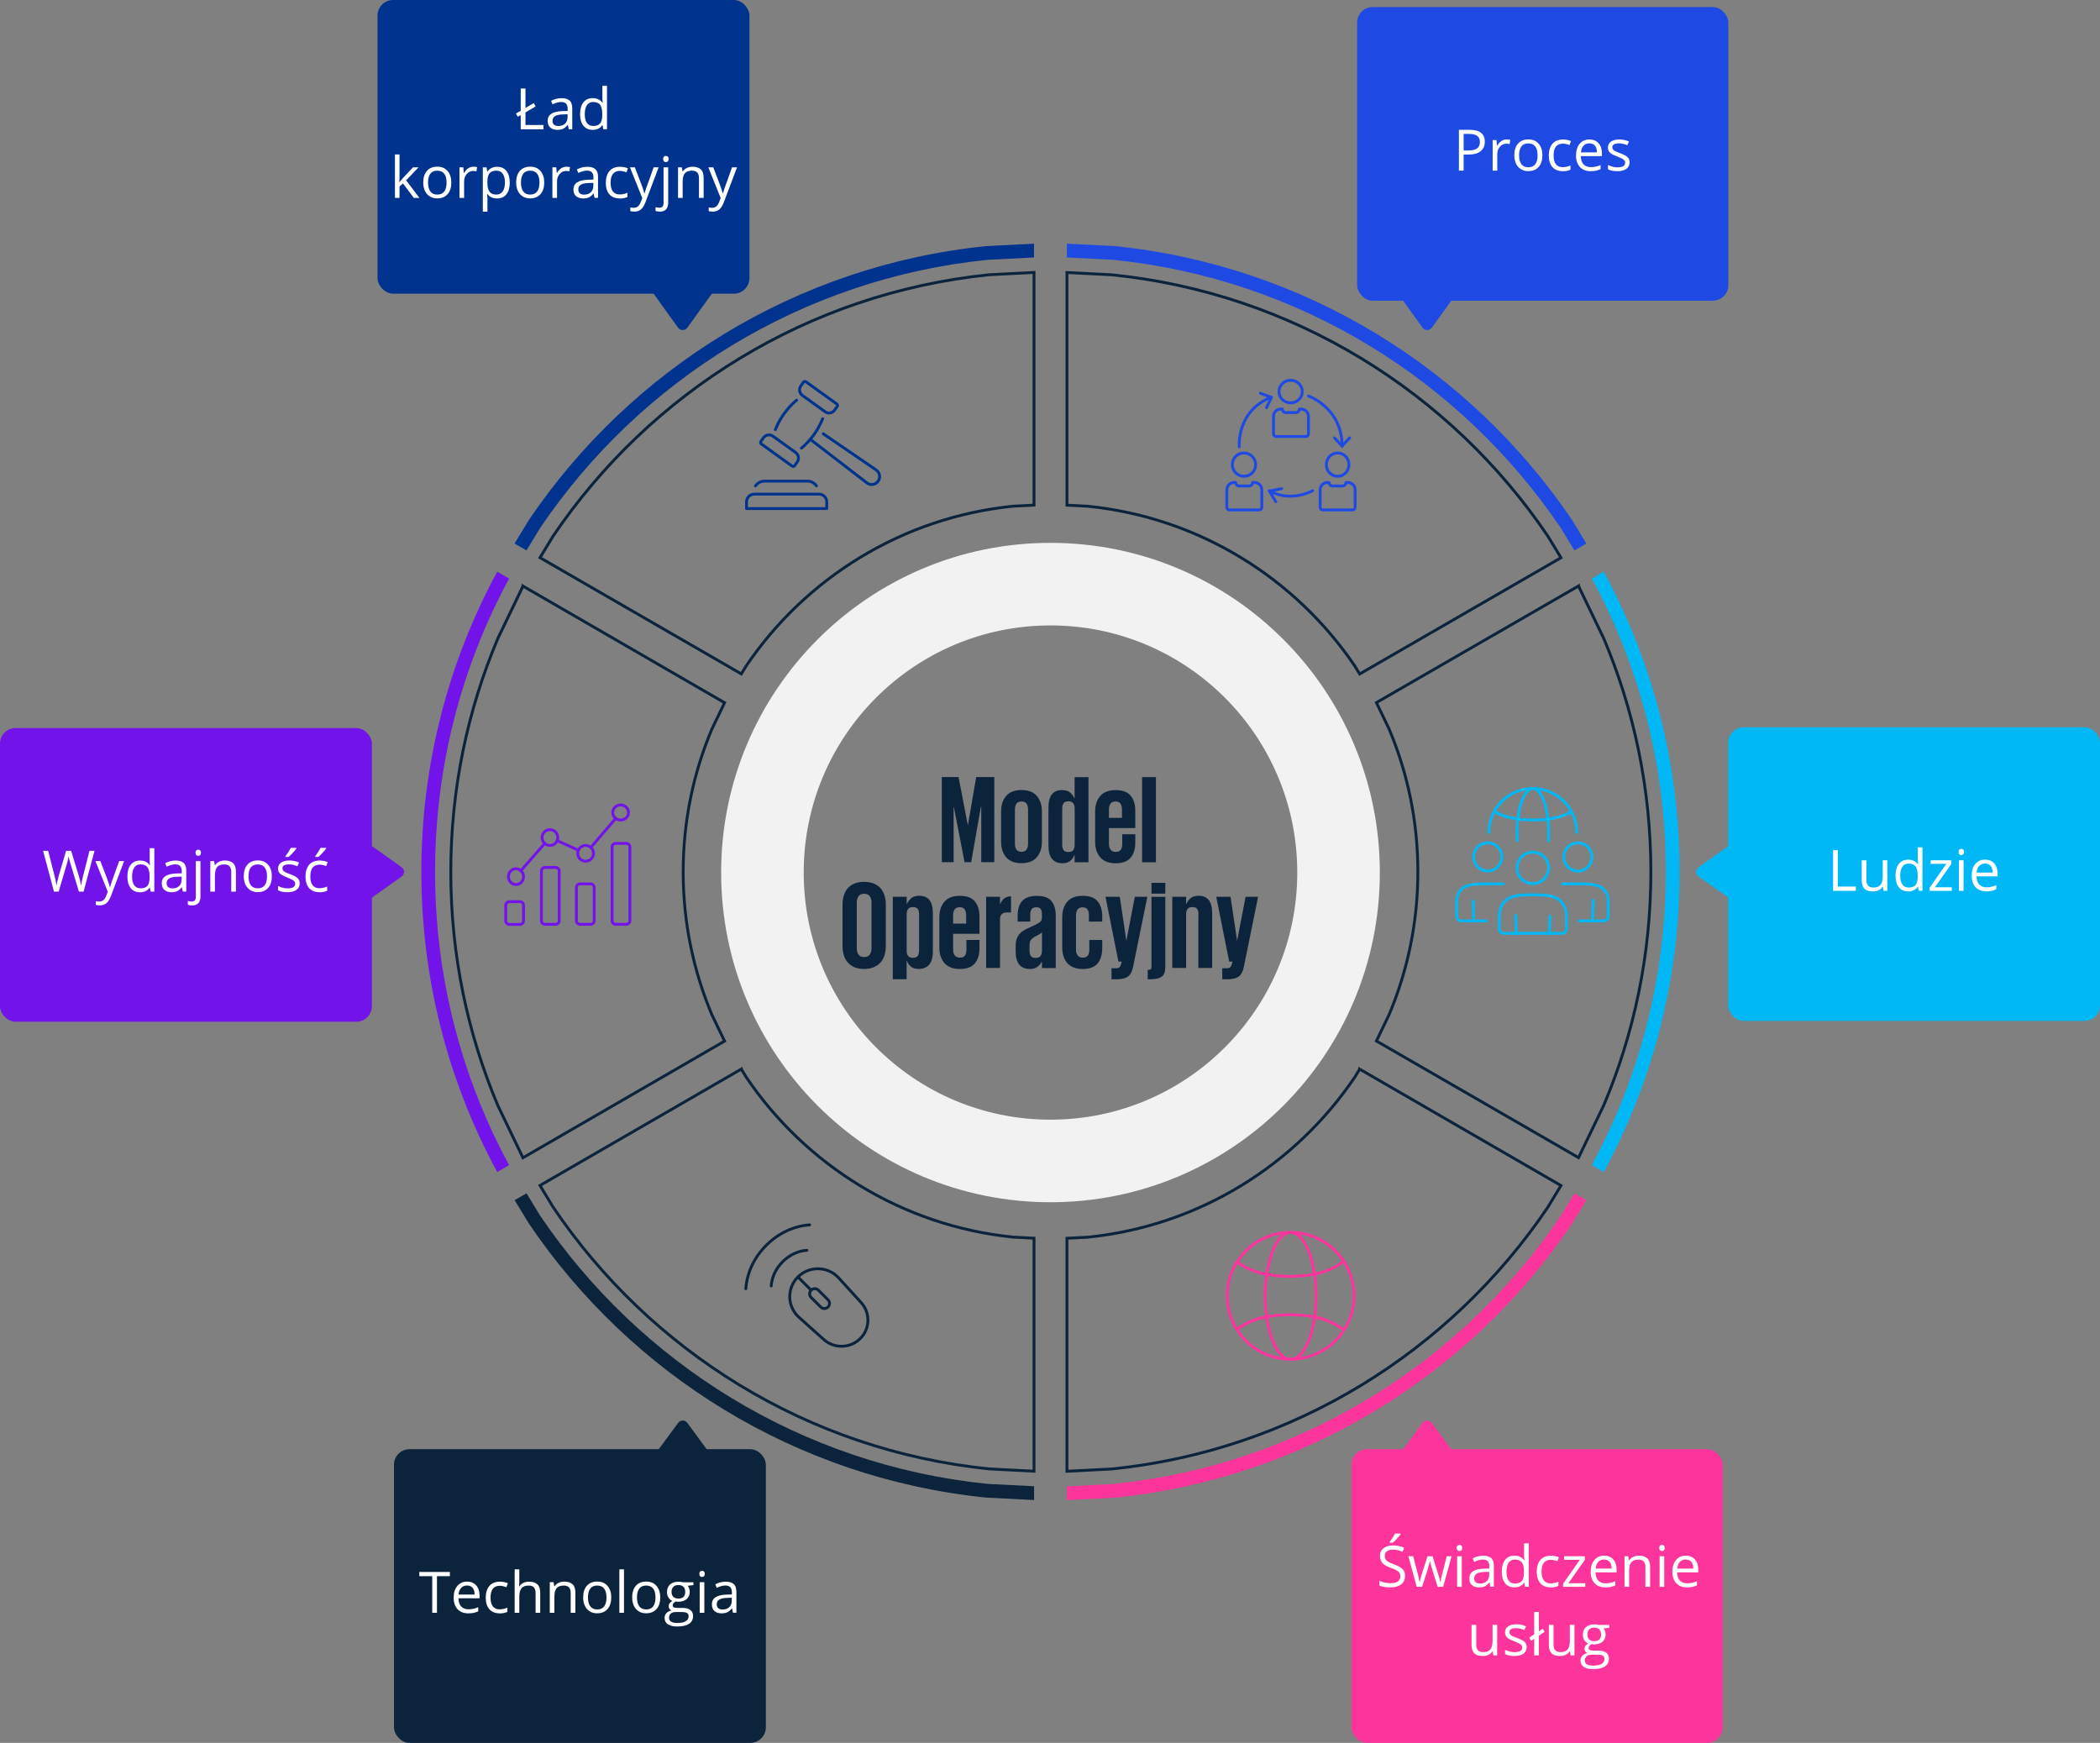 <?xml version="1.0" encoding="UTF-8"?>
<svg id="Layer_1" data-name="Layer 1" xmlns="http://www.w3.org/2000/svg" viewBox="0 0 367.27 304.81">
  <rect x="0" y="0" width="367.27" height="304.81" fill="#808080" stroke="none"/>
  <defs>
    <style>
      .cls-1, .cls-2, .cls-3, .cls-4, .cls-5, .cls-6, .cls-7, .cls-8, .cls-9, .cls-10, .cls-11, .cls-12, .cls-13 {
        fill: none;
      }

      .cls-1, .cls-2, .cls-3, .cls-5, .cls-9, .cls-11, .cls-13 {
        stroke-width: .5px;
      }

      .cls-1, .cls-3, .cls-4, .cls-5, .cls-6, .cls-7, .cls-8, .cls-9, .cls-10, .cls-11, .cls-12, .cls-13 {
        stroke-linecap: round;
        stroke-linejoin: round;
      }

      .cls-1, .cls-7 {
        stroke: #1e49e2;
      }

      .cls-14, .cls-15, .cls-16, .cls-17, .cls-18, .cls-19, .cls-20, .cls-21, .cls-22, .cls-23, .cls-24, .cls-25, .cls-26, .cls-27 {
        stroke-width: 0px;
      }

      .cls-14, .cls-18 {
        fill: #fd349c;
      }

      .cls-15, .cls-21 {
        fill: #00b8f5;
      }

      .cls-16 {
        fill: #f2f2f2;
      }

      .cls-16, .cls-17, .cls-18, .cls-19, .cls-21, .cls-25, .cls-26 {
        fill-rule: evenodd;
      }

      .cls-2 {
        stroke-miterlimit: 8;
      }

      .cls-2, .cls-8, .cls-11 {
        stroke: #0c233c;
      }

      .cls-17, .cls-27 {
        fill: #0c233c;
      }

      .cls-19, .cls-24 {
        fill: #7213ea;
      }

      .cls-20 {
        fill: #fff;
      }

      .cls-3, .cls-4 {
        stroke: #00338d;
      }

      .cls-4, .cls-6, .cls-7, .cls-8, .cls-10, .cls-12 {
        stroke-width: 2px;
      }

      .cls-5, .cls-10 {
        stroke: #7213ea;
      }

      .cls-6, .cls-9 {
        stroke: #fd349c;
      }

      .cls-22, .cls-25 {
        fill: #1e49e2;
      }

      .cls-23, .cls-26 {
        fill: #00338d;
      }

      .cls-12, .cls-13 {
        stroke: #00b8f5;
      }
    </style>
  </defs>
  <g>
    <path class="cls-16" d="M140.56,152.6c0,23.87,19.32,43.22,43.16,43.22s43.16-19.35,43.16-43.22-19.32-43.22-43.16-43.22-43.16,19.35-43.16,43.22M126.12,152.6c0-31.84,25.79-57.66,57.6-57.66s57.6,25.82,57.6,57.66-25.79,57.66-57.6,57.66-57.6-25.82-57.6-57.66"/>
    <path class="cls-2" d="M180.84,47.66v40.68l-3.68.19c-19.43,1.97-36.3,12.61-46.69,27.98l-.82,1.35-35.21-20.33,2.29-3.77c16.97-25.11,44.53-42.48,76.27-45.71l7.84-.4Z"/>
    <path class="cls-2" d="M186.6,47.66l7.84.4c31.74,3.22,59.3,20.59,76.27,45.71l2.29,3.77-35.21,20.33-.82-1.35c-10.39-15.37-27.26-26.01-46.69-27.98l-3.68-.19v-40.68Z"/>
    <path class="cls-2" d="M91.46,102.5l35.26,20.4-2.2,4.57c-3.25,7.69-5.04,16.14-5.04,25.02s1.8,17.33,5.04,25.02l2.2,4.57-35.26,20.4-4.38-9.11c-5.3-12.56-8.24-26.37-8.24-40.87s2.93-28.31,8.24-40.87l4.38-9.11Z"/>
    <path class="cls-2" d="M276.07,102.5l4.39,9.11c5.32,12.56,8.26,26.37,8.26,40.87s-2.94,28.31-8.26,40.87l-4.39,9.11-35.35-20.4,2.2-4.57c3.25-7.69,5.05-16.14,5.05-25.02s-1.8-17.33-5.05-25.02l-2.2-4.57,35.35-20.4Z"/>
    <path class="cls-2" d="M129.65,186.98l.82,1.35c10.39,15.4,27.26,26.05,46.69,28.03l3.68.19v40.75l-7.84-.4c-31.74-3.23-59.3-20.63-76.27-45.79l-2.29-3.78,35.21-20.36Z"/>
    <path class="cls-2" d="M237.79,186.98l35.21,20.36-2.29,3.78c-16.97,25.16-44.53,42.56-76.27,45.79l-7.84.4v-40.75l3.68-.19c19.43-1.98,36.3-12.63,46.69-28.03l.82-1.35Z"/>
    <path class="cls-26" d="M180.84,42.62v2.41l-8.12.41c-32.56,3.31-60.84,21.13-78.25,46.89l-2.39,3.93-2.09-1.2,2.48-4.08c17.8-26.34,46.71-44.56,80-47.94l8.36-.42Z"/>
    <path class="cls-25" d="M186.6,42.62l8.36.42c33.29,3.38,62.2,21.6,80,47.94l2.48,4.08-2.09,1.2-2.39-3.93c-17.41-25.76-45.68-43.58-78.25-46.89l-8.12-.41v-2.41Z"/>
    <path class="cls-19" d="M86.96,99.98l2.08,1.21h0c-8.26,15.25-12.95,32.72-12.95,51.29s4.69,36.05,12.95,51.29h0s-2.08,1.21-2.08,1.21l-.03-.06c-8.45-15.59-13.24-33.46-13.24-52.44s4.8-36.85,13.24-52.44l.03-.06Z"/>
    <path class="cls-21" d="M280.48,99.98l.03.06c8.45,15.59,13.24,33.45,13.24,52.44s-4.8,36.85-13.24,52.44l-.03.06-2.08-1.21h0c8.26-15.25,12.95-32.72,12.95-51.29s-4.69-36.05-12.95-51.29h0s2.08-1.21,2.08-1.21Z"/>
    <path class="cls-17" d="M92.09,208.7l2.39,3.93c17.41,25.76,45.68,43.58,78.25,46.89l8.12.41v2.41l-8.36-.42c-33.29-3.38-62.2-21.6-80-47.94l-2.48-4.08,2.09-1.21Z"/>
    <path class="cls-18" d="M275.35,208.7l2.09,1.21-2.48,4.08c-17.8,26.34-46.7,44.56-80,47.94l-8.36.42v-2.41l8.12-.41c32.57-3.31,60.84-21.13,78.25-46.89l2.39-3.93Z"/>
    <path class="cls-13" d="M269.63,149.52c1.25.86,1.57,2.58.71,3.83-.86,1.25-2.57,1.57-3.83.71-1.25-.86-1.57-2.57-.71-3.83.86-1.25,2.58-1.57,3.83-.71Z"/>
    <path class="cls-13" d="M262.94,163.2c-.42,0-.75-.34-.75-.75l.03-2.26c-.04-1.58.85-2.86,2.21-3.34.88-.31,2.07-.36,3.67-.35,1.59,0,2.78.06,3.66.38,1.36.49,2.24,1.77,2.19,3.36v2.24c.01.42-.32.75-.74.75h-10.26v-.02Z"/>
    <line class="cls-13" x1="265.2" y1="163.34" x2="265.08" y2="160.1"/>
    <line class="cls-13" x1="271.08" y1="160.22" x2="270.96" y2="163.34"/>
    <path class="cls-13" d="M276.95,147.62c1.24.55,1.81,2,1.26,3.25-.55,1.24-2,1.81-3.25,1.26-1.24-.55-1.81-2-1.26-3.25s2-1.81,3.25-1.26Z"/>
    <path class="cls-13" d="M262.47,148.93c.51,1.26-.09,2.7-1.35,3.21-1.26.51-2.7-.09-3.21-1.35-.51-1.26.09-2.7,1.35-3.21,1.26-.51,2.7.09,3.21,1.35Z"/>
    <path class="cls-13" d="M273.24,154.59c.39-.01,2.42-.02,2.89-.01,1.4,0,2.44.05,3.21.3,1.2.39,1.97,1.43,1.92,2.7v2.68c0,.44-.35.8-.79.8h-4.27"/>
    <line class="cls-13" x1="278.64" y1="157.46" x2="278.52" y2="161.06"/>
    <path class="cls-13" d="M262.92,154.59c-.4-.01-2.46-.02-2.94-.01-1.42,0-2.48.05-3.26.3-1.22.39-2,1.43-1.95,2.7v2.68c0,.44.35.8.8.8h4.33"/>
    <line class="cls-13" x1="257.64" y1="157.58" x2="257.76" y2="161.06"/>
    <path class="cls-13" d="M260.4,145.58c0-4.24,3.44-7.68,7.68-7.68s7.68,3.44,7.68,7.68"/>
    <path class="cls-13" d="M265.36,147.02c-.03-.45-.04-.92-.04-1.39,0-4.27,1.23-7.73,2.76-7.73s2.76,3.46,2.76,7.73c0,.47-.01.94-.04,1.39"/>
    <path class="cls-13" d="M274.68,142.02c-1.33.84-3.77,1.4-6.57,1.4s-5.31-.58-6.63-1.44"/>
    <path class="cls-1" d="M227.76,68.48c0,1.09-.91,1.98-2.04,1.98s-2.04-.89-2.04-1.98.91-1.98,2.04-1.98,2.04.89,2.04,1.98Z"/>
    <path class="cls-1" d="M222.72,75.87v-3.05c0-.71.58-1.28,1.28-1.28h.27c0,.34.28.62.62.62h1.73c.35,0,.62-.28.62-.62h.31c.71,0,1.29.57,1.29,1.28v3.05c0,.26-.21.47-.47.47h-5.18c-.26,0-.47-.21-.47-.47Z"/>
    <path class="cls-1" d="M219.6,81.26c0,1.13-.91,2.04-2.04,2.04s-2.04-.91-2.04-2.04.91-2.04,2.04-2.04,2.04.91,2.04,2.04Z"/>
    <path class="cls-1" d="M214.56,88.71v-3.05c0-.71.58-1.28,1.28-1.28h.27c0,.34.28.62.62.62h1.73c.35,0,.62-.28.62-.62h.31c.71,0,1.29.57,1.29,1.28v3.05c0,.26-.21.47-.47.47h-5.18c-.26,0-.47-.21-.47-.47Z"/>
    <path class="cls-1" d="M235.92,81.26c0,1.13-.89,2.04-1.98,2.04s-1.98-.91-1.98-2.04.89-2.04,1.98-2.04,1.98.91,1.98,2.04Z"/>
    <path class="cls-1" d="M230.88,88.71v-3.05c0-.71.58-1.28,1.28-1.28h.27c0,.34.28.62.62.62h1.73c.35,0,.62-.28.62-.62h.31c.71,0,1.29.57,1.29,1.28v3.05c0,.26-.21.47-.47.47h-5.18c-.26,0-.47-.21-.47-.47Z"/>
    <path class="cls-1" d="M216.73,78.14s-.53-6.19,5.51-8.64"/>
    <polyline class="cls-1" points="220.44 68.78 222.36 69.5 221.49 71.3"/>
    <path class="cls-1" d="M222,85.82c3.73,2.16,7.56,0,7.56,0"/>
    <polyline class="cls-1" points="224.16 85.46 222 85.89 223.13 87.74"/>
    <path class="cls-1" d="M228.84,69.26s5.88,2.04,5.88,8.76"/>
    <polyline class="cls-1" points="233.4 76.58 234.7 78.02 236.04 76.58"/>
    <path class="cls-3" d="M130.56,88.94v-1.17c0-.74.61-1.35,1.36-1.35h11.31c.75,0,1.36.61,1.36,1.35v1.17h-14.04Z"/>
    <path class="cls-3" d="M132.12,84.98c.36-.51.95-.84,1.61-.84h7.45c.67,0,1.26.33,1.61.84"/>
    <path class="cls-3" d="M143.97,75.86l9.26,6.33c.63.43.8,1.29.37,1.93-.45.67-1.36.82-1.99.33l-9.89-7.61"/>
    <path class="cls-3" d="M143.88,73.22c-.79,1.99-2.08,3.78-3.72,5.16"/>
    <path class="cls-3" d="M135.6,75.14c.79-1.99,2.08-3.78,3.72-5.16"/>
    <path class="cls-3" d="M135.19,76.29l3.96,2.85c.54.39.66,1.13.27,1.67l-.45.63c-.1.15-.31.18-.45.07l-5.37-3.87c-.15-.1-.18-.31-.07-.45l.45-.63c.38-.54,1.13-.66,1.67-.27Z"/>
    <path class="cls-3" d="M140.97,66.78l5.37,3.87c.15.1.18.31.07.45l-.45.63c-.39.53-1.13.66-1.67.27l-3.96-2.85c-.54-.39-.66-1.13-.27-1.67l.45-.63c.1-.15.31-.18.45-.07Z"/>
    <path class="cls-5" d="M90.93,157.7c.35,0,.63.28.63.62v2.73c0,.34-.28.62-.63.62h-1.85c-.35,0-.63-.28-.63-.62v-2.73c0-.34.28-.62.63-.62h1.85Z"/>
    <path class="cls-5" d="M97.17,151.7c.35,0,.63.28.63.62v8.71c0,.34-.28.62-.63.62h-1.85c-.35,0-.63-.28-.63-.62v-8.71c0-.34.28-.62.63-.62h1.85Z"/>
    <path class="cls-5" d="M103.29,154.58c.35,0,.63.28.63.62v5.83c0,.35-.28.62-.63.62h-1.85c-.35,0-.63-.28-.63-.62v-5.83c0-.34.28-.62.63-.62h1.85Z"/>
    <path class="cls-5" d="M109.53,147.5c.35,0,.63.28.63.62v12.91c0,.35-.28.62-.63.62h-1.85c-.35,0-.63-.28-.63-.62v-12.91c0-.34.28-.62.63-.62h1.85Z"/>
    <line class="cls-5" x1="103.32" y1="148.22" x2="107.64" y2="143.18"/>
    <line class="cls-5" x1="97.44" y1="147.02" x2="101.16" y2="148.7"/>
    <line class="cls-5" x1="91.08" y1="152.3" x2="95.28" y2="147.5"/>
    <circle class="cls-5" cx="96.18" cy="146.48" r="1.38"/>
    <ellipse class="cls-5" cx="90.24" cy="153.32" rx="1.32" ry="1.38"/>
    <circle class="cls-5" cx="102.42" cy="149.24" r="1.38"/>
    <ellipse class="cls-5" cx="108.54" cy="142.1" rx="1.38" ry="1.32"/>
    <path class="cls-11" d="M141.6,214.22c-2.79.19-5.48,1.47-7.59,3.57-2.11,2.11-3.38,4.81-3.57,7.59"/>
    <path class="cls-11" d="M141.12,218.66c-3.21.22-6.02,3.03-6.24,6.24"/>
    <path class="cls-11" d="M150.44,234.11h0c-1.75,1.74-4.58,1.79-6.4.13l-4.34-3.89c-2.05-1.88-2.12-5.07-.14-7.03,1.98-1.96,5.19-1.89,7.09.14l3.92,4.31c1.68,1.81,1.62,4.61-.13,6.34h0Z"/>
    <path class="cls-11" d="M144.81,228.59h0c-.35.35-.92.35-1.27,0l-1.68-1.68c-.35-.35-.35-.92,0-1.27.35-.35.92-.35,1.27,0l1.68,1.68c.35.35.35.92,0,1.27Z"/>
    <line class="cls-11" x1="139.56" y1="223.34" x2="141.84" y2="225.62"/>
    <path class="cls-9" d="M234.84,220.7c-2.44,1.88-5.67,2.52-9.22,2.52s-6.71-.62-9.14-2.47"/>
    <path class="cls-9" d="M234.84,232.46c-2.44-1.88-5.67-2.52-9.22-2.52s-6.71.62-9.14,2.47"/>
    <path class="cls-9" d="M234.71,220.14c3.58,4.97,2.46,11.9-2.51,15.48-4.97,3.58-11.9,2.46-15.48-2.51-3.58-4.97-2.46-11.9,2.51-15.48,4.97-3.58,11.9-2.46,15.48,2.51Z"/>
    <ellipse class="cls-9" cx="225.72" cy="226.64" rx="4.44" ry="11.1"/>
    <rect class="cls-24" y="127.33" width="65.04" height="51.36" rx="2.72" ry="2.72"/>
    <g>
      <path class="cls-27" d="M171.61,141.13h-.07l-1.69,9.66h-1.16l-1.87-9.66h-.04v9.66h-2.06v-14.89h2.92l1.62,8.39h.02l1.45-8.39h3.16v14.89h-2.28v-9.66Z"/>
      <path class="cls-27" d="M178.66,150.97c-.6,0-1.13-.09-1.58-.27-.45-.18-.83-.44-1.12-.78s-.51-.74-.66-1.2c-.15-.46-.22-.97-.22-1.53v-5.25c0-1.13.29-2.04.88-2.73s1.49-1.04,2.7-1.04,2.09.35,2.68,1.04c.59.7.88,1.61.88,2.73v5.25c0,1.11-.29,2.02-.88,2.72-.59.7-1.48,1.05-2.68,1.05ZM178.66,148.97c.4,0,.68-.13.87-.38.18-.26.27-.6.27-1.02v-6c0-.42-.09-.76-.27-1.02-.18-.26-.47-.38-.87-.38s-.71.13-.89.38c-.18.26-.27.6-.27,1.02v6c0,.42.09.77.27,1.02.18.26.48.38.89.38Z"/>
      <path class="cls-27" d="M190.36,150.8h-2.42v-1.27h-.04c-.07.18-.16.35-.27.53-.11.18-.25.33-.41.46-.16.13-.36.24-.58.33-.23.09-.5.13-.82.13-.78,0-1.38-.25-1.81-.75-.43-.5-.65-1.29-.65-2.39v-6.52c0-1.1.2-1.9.6-2.39.4-.5.99-.75,1.77-.75.64,0,1.13.15,1.45.45.32.3.56.63.72,1h.04v-3.71h2.42v14.89ZM185.77,147.74c0,.38.07.69.22.92s.43.35.86.35.71-.12.87-.35c.15-.23.23-.54.23-.92v-6.48c-.03-.34-.12-.61-.29-.81s-.43-.31-.81-.31c-.42,0-.71.12-.86.35s-.22.54-.22.92v6.32Z"/>
      <path class="cls-27" d="M198.55,145.88v1.47c0,1.13-.27,2.01-.82,2.66-.55.64-1.42.97-2.62.97-.6,0-1.13-.09-1.58-.27-.45-.18-.83-.44-1.12-.78s-.51-.74-.66-1.2c-.15-.46-.22-.97-.22-1.53v-5.25c0-1.13.29-2.04.88-2.73s1.49-1.04,2.7-1.04,2.08.32,2.62.97c.55.64.82,1.53.82,2.66v3.01h-4.61v2.77c0,.42.1.77.3,1.02.2.26.5.38.91.38s.68-.12.86-.37c.18-.25.26-.59.26-1.03v-1.69h2.28ZM193.94,143.04h2.28v-1.47c0-.42-.09-.76-.26-1.02s-.46-.38-.86-.38-.71.13-.89.38c-.18.26-.27.6-.27,1.02v1.47Z"/>
      <path class="cls-27" d="M199.74,135.91h2.42v14.89h-2.42v-14.89Z"/>
    </g>
    <g>
      <path class="cls-27" d="M151.12,169.46c-.66,0-1.23-.1-1.7-.31s-.87-.49-1.17-.85c-.31-.36-.53-.78-.68-1.27-.15-.49-.22-1.02-.22-1.59v-7.2c0-.58.07-1.12.22-1.61.15-.49.37-.92.68-1.27.31-.36.7-.64,1.17-.83.48-.2,1.04-.3,1.7-.3s1.23.1,1.71.3c.48.2.88.48,1.19.83.31.36.53.78.68,1.27.15.49.22,1.03.22,1.61v7.2c0,.57-.07,1.1-.22,1.59-.15.49-.37.92-.68,1.27-.31.36-.7.64-1.19.85-.48.21-1.05.31-1.71.31ZM151.12,167.38c.45,0,.78-.14.99-.43.2-.29.31-.66.31-1.11v-7.99c0-.45-.1-.82-.31-1.11-.21-.29-.53-.43-.99-.43s-.76.14-.97.43c-.21.29-.31.66-.31,1.11v7.99c0,.45.1.82.31,1.11.2.29.53.43.97.43Z"/>
      <path class="cls-27" d="M156.15,156.84h2.42v1.27h.04c.15-.35.38-.68.71-.99s.82-.46,1.48-.46c.76,0,1.34.25,1.75.75.4.5.6,1.29.6,2.39v6.52c0,1.1-.22,1.9-.66,2.39-.44.5-1.04.75-1.8.75-.34,0-.62-.04-.85-.12s-.42-.19-.58-.33c-.16-.14-.29-.29-.4-.46-.1-.17-.19-.34-.26-.52h-.04v3.23h-2.42v-14.43ZM160.74,159.91c0-.38-.07-.69-.22-.92-.15-.23-.43-.35-.86-.35-.38,0-.66.1-.82.31-.17.21-.26.48-.27.81v6.65c.01.34.11.6.27.8.17.2.44.3.82.3.42,0,.71-.12.86-.35.15-.23.22-.54.22-.92v-6.32Z"/>
      <path class="cls-27" d="M171.3,164.37v1.47c0,1.13-.27,2.01-.82,2.66-.55.64-1.42.97-2.62.97-.6,0-1.13-.09-1.58-.27-.45-.18-.83-.44-1.12-.78s-.51-.74-.66-1.2c-.15-.46-.22-.97-.22-1.53v-5.25c0-1.13.29-2.04.88-2.73s1.49-1.04,2.7-1.04,2.08.32,2.62.97c.55.64.82,1.53.82,2.66v3.01h-4.61v2.77c0,.42.1.77.3,1.02.2.26.5.38.91.38s.68-.12.86-.37c.18-.25.26-.59.26-1.03v-1.69h2.28ZM166.69,161.53h2.28v-1.47c0-.42-.09-.76-.26-1.02s-.46-.38-.86-.38-.71.13-.89.38c-.18.26-.27.6-.27,1.02v1.47Z"/>
      <path class="cls-27" d="M176.83,159.58h-.68c-.44,0-.76.1-.96.31-.2.21-.3.52-.3.94v8.46h-2.42v-12.45h2.42v1.27h.04c.1-.29.29-.58.57-.88.28-.29.72-.45,1.32-.48v2.83Z"/>
      <path class="cls-27" d="M182.23,169.29v-1.03h-.07c-.07.13-.16.27-.27.41-.11.14-.25.27-.41.38-.16.12-.35.22-.56.3-.21.08-.46.12-.74.12-.85,0-1.49-.25-1.91-.75-.42-.5-.64-1.29-.64-2.39v-.94c0-.51.07-.94.22-1.29.15-.35.34-.65.59-.9s.55-.46.9-.65c.35-.18.73-.36,1.14-.54.37-.16.66-.3.89-.43.23-.12.4-.24.53-.35.12-.11.21-.22.25-.34.04-.12.07-.25.07-.39v-.57c0-.44-.07-.76-.21-.96-.14-.2-.39-.3-.76-.3s-.66.11-.82.32c-.17.21-.25.53-.25.96v1.23h-2.2v-1.05c0-.53.06-1,.18-1.43.12-.42.31-.79.58-1.09.27-.3.62-.53,1.04-.69.42-.16.94-.24,1.56-.24,1.19,0,2.03.3,2.54.89.5.59.76,1.46.76,2.6v9.14h-2.42ZM181.11,167.53c.44,0,.74-.12.89-.37s.23-.56.23-.94v-3.18c-.04.06-.1.11-.15.15s-.13.09-.22.15c-.09.06-.2.12-.33.2-.13.07-.3.16-.51.26-.38.22-.64.44-.77.65-.13.21-.2.54-.2,1v.77c0,.38.07.7.21.94.14.25.42.37.85.37Z"/>
      <path class="cls-27" d="M192.77,164.37v1.47c0,1.13-.27,2.01-.81,2.66-.54.64-1.41.97-2.61.97-.6,0-1.13-.09-1.58-.27-.45-.18-.83-.44-1.12-.78s-.51-.74-.66-1.2c-.15-.46-.22-.97-.22-1.53v-5.25c0-1.13.29-2.04.88-2.73s1.49-1.04,2.7-1.04,2.07.32,2.61.96c.54.64.81,1.52.81,2.65v.9h-2.33v-1.12c0-.42-.08-.76-.25-1.01-.17-.25-.45-.37-.85-.37s-.71.13-.89.38c-.18.26-.27.6-.27,1.02v6c0,.42.1.77.3,1.02.2.26.49.38.89.38s.7-.12.88-.37c.18-.25.26-.59.26-1.03v-1.69h2.26Z"/>
      <path class="cls-27" d="M200.66,156.84l-2.5,12.28c-.16.8-.46,1.37-.91,1.68-.45.32-1.12.47-2.03.47h-.83v-1.93h.79c.28,0,.48-.05.59-.17.12-.11.22-.31.31-.6l.09-.4h-.57l-2.26-11.33h2.5l1.14,7.64h.02l1.47-7.64h2.2Z"/>
      <path class="cls-27" d="M203.8,156.84v12.3c0,.8-.21,1.36-.63,1.67-.42.31-1.13.46-2.14.46h-.31v-1.65h.15c.2,0,.34-.04.41-.13s.1-.22.1-.39v-12.25h2.42ZM201.38,154.4h2.42v1.89h-2.42v-1.89Z"/>
      <path class="cls-27" d="M209.6,159.91c0-.38-.07-.69-.21-.92-.14-.23-.42-.35-.85-.35s-.71.12-.87.35c-.15.23-.23.54-.23.92v9.38h-2.42v-12.45h2.42v1.27h.04c.15-.37.38-.7.71-1s.82-.45,1.46-.45c.76,0,1.34.25,1.75.75.4.5.6,1.29.6,2.39v9.49h-2.42v-9.38Z"/>
      <path class="cls-27" d="M220.03,156.84l-2.5,12.28c-.16.8-.46,1.37-.91,1.68-.45.32-1.12.47-2.03.47h-.83v-1.93h.79c.28,0,.48-.05.59-.17.12-.11.22-.31.31-.6l.09-.4h-.57l-2.26-11.33h2.5l1.14,7.64h.02l1.47-7.64h2.2Z"/>
    </g>
    <polygon class="cls-19" points="63.42 148.04 69.66 152.48 63.42 156.92 63.42 148.04"/>
    <polygon class="cls-10" points="63.42 148.04 69.66 152.48 63.42 156.92 63.42 148.04"/>
    <rect class="cls-15" x="302.23" y="127.19" width="65.04" height="51.36" rx="2.72" ry="2.72"/>
    <polygon class="cls-21" points="303.9 148.04 297.66 152.48 303.9 156.92 303.9 148.04"/>
    <polygon class="cls-12" points="303.9 148.04 297.66 152.48 303.9 156.92 303.9 148.04"/>
    <rect class="cls-22" x="237.35" y="1.23" width="64.92" height="51.36" rx="2.72" ry="2.72"/>
    <polygon class="cls-25" points="245.1 50.48 249.6 56.72 254.1 50.48 245.1 50.48"/>
    <polygon class="cls-7" points="245.1 50.48 249.6 56.72 254.1 50.48 245.1 50.48"/>
    <rect class="cls-23" x="66.03" width="65.04" height="51.36" rx="2.72" ry="2.72"/>
    <polygon class="cls-26" points="123.9 50.48 119.4 56.72 114.9 50.48 123.9 50.48"/>
    <polygon class="cls-4" points="123.9 50.48 119.4 56.72 114.9 50.48 123.9 50.48"/>
    <rect class="cls-14" x="236.36" y="253.45" width="64.92" height="51.36" rx="2.72" ry="2.72"/>
    <polygon class="cls-18" points="245.1 255.56 249.6 249.44 254.1 255.56 245.1 255.56"/>
    <polygon class="cls-6" points="245.1 255.56 249.6 249.44 254.1 255.56 245.1 255.56"/>
    <rect class="cls-27" x="68.9" y="253.45" width="65.04" height="51.36" rx="2.72" ry="2.72"/>
    <polygon class="cls-17" points="123.9 255.56 119.4 249.44 114.9 255.56 123.9 255.56"/>
    <polygon class="cls-8" points="123.9 255.56 119.4 249.44 114.9 255.56 123.9 255.56"/>
  </g>
  <g>
    <path class="cls-20" d="M76.42,282.06h-.83v-6.4h-2.26v-.74h5.35v.74h-2.26v6.4Z"/>
    <path class="cls-20" d="M81.9,282.16c-.79,0-1.42-.24-1.87-.72s-.69-1.15-.69-2.01.21-1.55.64-2.06,1-.76,1.71-.76c.67,0,1.2.22,1.59.66.39.44.59,1.02.59,1.75v.51h-3.69c.02.63.17,1.11.48,1.43s.73.49,1.27.49c.58,0,1.15-.12,1.71-.36v.72c-.29.12-.56.21-.81.27-.26.05-.56.08-.93.08ZM81.68,277.29c-.43,0-.77.14-1.03.42s-.41.67-.45,1.16h2.8c0-.51-.11-.9-.34-1.17-.23-.27-.55-.41-.98-.41Z"/>
    <path class="cls-20" d="M87.39,282.16c-.77,0-1.37-.24-1.8-.71-.42-.48-.64-1.15-.64-2.02s.22-1.59.65-2.08,1.05-.73,1.84-.73c.26,0,.51.03.77.08s.46.12.61.2l-.25.69c-.18-.07-.37-.13-.59-.18-.21-.05-.4-.07-.56-.07-1.09,0-1.63.69-1.63,2.08,0,.66.13,1.16.4,1.51s.66.53,1.18.53c.45,0,.9-.1,1.37-.29v.72c-.36.19-.81.28-1.35.28Z"/>
    <path class="cls-20" d="M93.67,282.06v-3.46c0-.44-.1-.76-.3-.98s-.51-.32-.93-.32c-.56,0-.97.15-1.23.46s-.39.81-.39,1.5v2.8h-.81v-7.6h.81v2.3c0,.28-.01.51-.04.69h.05c.16-.26.39-.46.68-.61.29-.15.63-.22,1.01-.22.65,0,1.15.16,1.47.47.33.31.49.8.49,1.48v3.49h-.81Z"/>
    <path class="cls-20" d="M99.81,282.06v-3.46c0-.44-.1-.76-.3-.98s-.51-.32-.93-.32c-.56,0-.97.15-1.23.45s-.39.8-.39,1.5v2.81h-.81v-5.35h.66l.13.73h.04c.17-.26.4-.47.7-.61.3-.14.63-.22,1-.22.64,0,1.13.16,1.46.47.33.31.49.81.49,1.49v3.49h-.81Z"/>
    <path class="cls-20" d="M106.9,279.38c0,.87-.22,1.55-.66,2.04-.44.49-1.05.73-1.82.73-.48,0-.9-.11-1.27-.34s-.66-.55-.86-.97-.3-.91-.3-1.47c0-.87.22-1.55.65-2.04.44-.49,1.04-.73,1.82-.73s1.34.25,1.78.75.66,1.17.66,2.02ZM102.83,279.38c0,.68.14,1.2.41,1.56s.68.54,1.21.54.93-.18,1.21-.53c.27-.36.41-.88.41-1.57s-.14-1.2-.41-1.55c-.27-.35-.68-.53-1.22-.53s-.93.17-1.2.52-.41.87-.41,1.56Z"/>
    <path class="cls-20" d="M109.13,282.06h-.81v-7.6h.81v7.6Z"/>
    <path class="cls-20" d="M115.47,279.38c0,.87-.22,1.55-.66,2.04-.44.49-1.05.73-1.82.73-.48,0-.9-.11-1.27-.34s-.66-.55-.86-.97-.3-.91-.3-1.47c0-.87.22-1.55.65-2.04.44-.49,1.04-.73,1.82-.73s1.34.25,1.78.75.66,1.17.66,2.02ZM111.4,279.38c0,.68.14,1.2.41,1.56s.68.54,1.21.54.93-.18,1.21-.53c.27-.36.41-.88.41-1.57s-.14-1.2-.41-1.55c-.27-.35-.68-.53-1.22-.53s-.93.17-1.2.52-.41.87-.41,1.56Z"/>
    <path class="cls-20" d="M121.27,276.71v.51l-.99.12c.09.11.17.26.24.45.07.18.11.39.11.62,0,.52-.18.94-.54,1.25s-.85.47-1.47.47c-.16,0-.31-.01-.45-.04-.35.18-.52.41-.52.69,0,.15.06.25.18.32.12.07.33.11.62.11h.95c.58,0,1.02.12,1.34.37s.47.6.47,1.06c0,.59-.24,1.04-.71,1.35-.48.31-1.17.47-2.08.47-.7,0-1.24-.13-1.62-.39s-.57-.63-.57-1.1c0-.33.1-.61.31-.84s.5-.4.88-.48c-.14-.06-.25-.16-.34-.29s-.14-.28-.14-.45c0-.2.05-.37.16-.51s.27-.29.49-.42c-.28-.11-.5-.31-.68-.58s-.26-.59-.26-.94c0-.59.18-1.04.53-1.35.35-.32.85-.48,1.49-.48.28,0,.53.03.76.1h1.85ZM117.01,282.96c0,.29.12.51.37.66s.59.22,1.05.22c.68,0,1.18-.1,1.51-.31.33-.2.49-.48.49-.83,0-.29-.09-.49-.27-.6-.18-.11-.52-.17-1.01-.17h-.97c-.37,0-.65.09-.86.26s-.31.43-.31.76ZM117.45,278.43c0,.37.11.66.32.85s.51.29.88.29c.79,0,1.19-.38,1.19-1.15s-.4-1.21-1.2-1.21c-.38,0-.67.1-.88.31s-.31.51-.31.91Z"/>
    <path class="cls-20" d="M122.3,275.26c0-.19.05-.32.14-.41.09-.09.21-.13.34-.13s.24.04.34.13.14.22.14.41-.05.32-.14.41c-.09.09-.21.13-.34.13s-.25-.04-.34-.13c-.09-.09-.14-.22-.14-.41ZM123.18,282.06h-.81v-5.35h.81v5.35Z"/>
    <path class="cls-20" d="M128.19,282.06l-.16-.76h-.04c-.27.33-.53.56-.8.68-.27.12-.6.18-.99.18-.53,0-.95-.14-1.25-.41s-.45-.66-.45-1.17c0-1.08.86-1.65,2.59-1.7l.91-.03v-.33c0-.42-.09-.73-.27-.93-.18-.2-.47-.3-.87-.3-.45,0-.95.14-1.51.41l-.25-.62c.26-.14.55-.26.87-.34s.63-.12.94-.12c.64,0,1.11.14,1.42.42s.46.74.46,1.36v3.65h-.6ZM126.36,281.49c.5,0,.9-.14,1.19-.42s.43-.66.43-1.16v-.48l-.81.03c-.64.02-1.11.12-1.39.3-.28.18-.43.45-.43.83,0,.29.09.52.27.67s.43.23.74.23Z"/>
  </g>
  <g>
    <path class="cls-20" d="M14.62,155.94h-.82l-1.44-4.78c-.07-.21-.15-.48-.23-.8s-.13-.52-.13-.58c-.07.43-.19.9-.34,1.41l-1.4,4.75h-.82l-1.9-7.14h.88l1.13,4.41c.16.62.27,1.18.34,1.68.09-.6.22-1.18.39-1.75l1.28-4.34h.88l1.34,4.38c.16.5.29,1.07.4,1.71.06-.46.18-1.03.35-1.69l1.12-4.4h.88l-1.91,7.14Z"/>
    <path class="cls-20" d="M16.68,150.59h.87l1.17,3.05c.26.7.42,1.2.48,1.51h.04c.04-.17.13-.45.27-.85.14-.4.58-1.64,1.33-3.71h.87l-2.3,6.09c-.23.6-.49,1.03-.8,1.28-.3.25-.68.38-1.12.38-.25,0-.49-.03-.73-.08v-.65c.18.04.38.06.6.06.56,0,.95-.31,1.19-.94l.3-.76-2.16-5.38Z"/>
    <path class="cls-20" d="M26.21,155.23h-.04c-.37.54-.93.82-1.68.82-.7,0-1.24-.24-1.63-.72s-.58-1.16-.58-2.04.2-1.57.59-2.06.93-.73,1.63-.73,1.28.26,1.67.79h.06l-.03-.39-.02-.38v-2.18h.81v7.6h-.66l-.11-.72ZM24.59,155.36c.55,0,.95-.15,1.2-.45.25-.3.37-.79.37-1.46v-.17c0-.76-.13-1.3-.38-1.62-.25-.32-.66-.49-1.21-.49-.48,0-.84.18-1.09.55-.25.37-.38.89-.38,1.57s.13,1.2.38,1.55.62.52,1.1.52Z"/>
    <path class="cls-20" d="M31.98,155.94l-.16-.76h-.04c-.27.33-.53.56-.8.68-.27.12-.6.18-.99.18-.53,0-.95-.14-1.25-.41s-.45-.66-.45-1.17c0-1.08.86-1.65,2.59-1.7l.91-.03v-.33c0-.42-.09-.73-.27-.93-.18-.2-.47-.3-.87-.3-.45,0-.95.14-1.51.41l-.25-.62c.26-.14.55-.26.87-.34s.63-.12.94-.12c.64,0,1.11.14,1.42.42s.46.74.46,1.36v3.65h-.6ZM30.15,155.37c.5,0,.9-.14,1.19-.42s.43-.66.43-1.16v-.48l-.81.03c-.64.02-1.11.12-1.39.3-.28.18-.43.45-.43.83,0,.29.09.52.27.67s.43.23.74.23Z"/>
    <path class="cls-20" d="M33.6,158.35c-.31,0-.56-.04-.75-.12v-.66c.22.07.45.1.66.1.25,0,.44-.07.56-.21.12-.14.18-.35.18-.63v-6.23h.81v6.17c0,1.05-.49,1.58-1.46,1.58ZM34.19,149.14c0-.19.05-.32.14-.41.09-.09.21-.13.34-.13s.24.04.34.13.14.22.14.41-.05.32-.14.41c-.09.09-.21.13-.34.13s-.25-.04-.34-.13c-.09-.09-.14-.22-.14-.41Z"/>
    <path class="cls-20" d="M40.44,155.94v-3.46c0-.44-.1-.76-.3-.98s-.51-.32-.93-.32c-.56,0-.97.15-1.23.45s-.39.8-.39,1.5v2.81h-.81v-5.35h.66l.13.73h.04c.17-.26.4-.47.7-.61.3-.14.63-.22,1-.22.64,0,1.13.16,1.46.47.33.31.49.81.49,1.49v3.49h-.81Z"/>
    <path class="cls-20" d="M47.54,153.26c0,.87-.22,1.55-.66,2.04-.44.49-1.05.73-1.82.73-.48,0-.9-.11-1.27-.34s-.66-.55-.86-.97-.3-.91-.3-1.47c0-.87.22-1.55.65-2.04.44-.49,1.04-.73,1.82-.73s1.34.25,1.78.75.66,1.17.66,2.02ZM43.46,153.26c0,.68.14,1.2.41,1.56s.68.54,1.21.54.93-.18,1.21-.53c.27-.36.41-.88.41-1.57s-.14-1.2-.41-1.55c-.27-.35-.68-.53-1.22-.53s-.93.17-1.2.52-.41.87-.41,1.56Z"/>
    <path class="cls-20" d="M52.41,154.48c0,.5-.19.88-.56,1.15s-.89.41-1.56.41c-.71,0-1.26-.11-1.66-.34v-.75c.26.13.53.23.83.31s.58.11.85.11c.42,0,.75-.07.98-.2.23-.14.34-.34.34-.62,0-.21-.09-.39-.27-.53-.18-.15-.53-.32-1.06-.53-.5-.19-.85-.35-1.06-.49-.21-.14-.37-.29-.47-.47s-.15-.39-.15-.63c0-.44.18-.78.53-1.03.35-.25.84-.38,1.46-.38.58,0,1.14.12,1.69.35l-.29.66c-.54-.22-1.02-.33-1.46-.33-.38,0-.67.06-.87.18s-.29.29-.29.5c0,.14.04.27.11.37s.19.2.35.29.48.22.94.4c.63.23,1.06.46,1.29.7s.33.53.33.88ZM49.91,149.76c.16-.2.32-.45.51-.73s.32-.54.43-.75h.99v.1c-.14.21-.36.47-.64.78s-.53.55-.74.72h-.54v-.12Z"/>
    <path class="cls-20" d="M55.87,156.04c-.77,0-1.37-.24-1.8-.71-.42-.48-.64-1.15-.64-2.02s.22-1.59.65-2.08,1.05-.73,1.84-.73c.26,0,.51.03.77.08s.46.12.61.2l-.25.69c-.18-.07-.37-.13-.59-.18-.21-.05-.4-.07-.56-.07-1.09,0-1.63.69-1.63,2.08,0,.66.13,1.16.4,1.51s.66.53,1.18.53c.45,0,.9-.1,1.37-.29v.72c-.36.19-.81.28-1.35.28ZM55.12,149.76c.16-.2.32-.45.51-.73s.32-.54.43-.75h.99v.1c-.14.21-.36.47-.64.78s-.53.55-.74.72h-.54v-.12Z"/>
  </g>
  <g>
    <path class="cls-20" d="M245.73,275.62c0,.63-.23,1.12-.68,1.47s-1.07.53-1.86.53c-.85,0-1.5-.11-1.95-.33v-.8c.29.12.61.22.96.29s.69.11,1.03.11c.55,0,.97-.1,1.25-.32.28-.21.42-.5.42-.88,0-.25-.05-.45-.15-.61-.1-.16-.27-.3-.5-.44s-.59-.29-1.06-.45c-.66-.24-1.14-.52-1.42-.84s-.43-.75-.43-1.27.21-.99.62-1.31.96-.49,1.64-.49,1.36.13,1.96.39l-.26.72c-.59-.25-1.16-.37-1.72-.37-.44,0-.78.09-1.03.28s-.37.45-.37.79c0,.25.05.45.14.61.09.16.25.3.46.44.22.13.55.28.99.44.75.27,1.26.55,1.55.86s.42.7.42,1.19ZM243.03,269.69c.16-.2.32-.45.51-.73s.32-.54.43-.75h.99v.1c-.14.21-.36.47-.64.78s-.53.55-.74.72h-.54v-.12Z"/>
    <path class="cls-20" d="M251.43,277.52l-.98-3.14c-.06-.19-.18-.63-.35-1.31h-.04c-.13.57-.24,1.01-.34,1.32l-1.01,3.13h-.94l-1.46-5.35h.85c.35,1.34.61,2.37.79,3.07s.28,1.18.31,1.42h.04c.04-.19.09-.43.17-.72.08-.29.15-.53.21-.7l.98-3.07h.88l.96,3.07c.18.56.31,1.03.37,1.41h.04c.01-.12.05-.3.1-.54s.4-1.56,1.02-3.94h.84l-1.48,5.35h-.96Z"/>
    <path class="cls-20" d="M254.77,270.72c0-.19.05-.32.14-.41.09-.09.21-.13.34-.13s.24.04.34.13.14.22.14.41-.05.32-.14.41c-.09.09-.21.13-.34.13s-.25-.04-.34-.13c-.09-.09-.14-.22-.14-.41ZM255.65,277.52h-.81v-5.35h.81v5.35Z"/>
    <path class="cls-20" d="M260.66,277.52l-.16-.76h-.04c-.27.33-.53.56-.8.68-.27.12-.6.18-.99.18-.53,0-.95-.14-1.25-.41s-.45-.66-.45-1.17c0-1.08.86-1.65,2.59-1.7l.91-.03v-.33c0-.42-.09-.73-.27-.93-.18-.2-.47-.3-.87-.3-.45,0-.95.14-1.51.41l-.25-.62c.26-.14.55-.26.87-.34s.63-.12.94-.12c.64,0,1.11.14,1.42.42s.46.74.46,1.36v3.65h-.6ZM258.83,276.95c.5,0,.9-.14,1.19-.42s.43-.66.43-1.16v-.48l-.81.03c-.64.02-1.11.12-1.39.3-.28.18-.43.45-.43.83,0,.29.09.52.27.67s.43.23.74.23Z"/>
    <path class="cls-20" d="M266.58,276.8h-.04c-.37.54-.93.82-1.68.82-.7,0-1.24-.24-1.63-.72s-.58-1.16-.58-2.04.2-1.57.59-2.06.93-.73,1.63-.73,1.28.26,1.67.79h.06l-.03-.39-.02-.38v-2.18h.81v7.6h-.66l-.11-.72ZM264.96,276.94c.55,0,.95-.15,1.2-.45.25-.3.37-.79.37-1.46v-.17c0-.76-.13-1.3-.38-1.62-.25-.32-.66-.49-1.21-.49-.48,0-.84.18-1.09.55-.25.37-.38.89-.38,1.57s.13,1.2.38,1.55.62.52,1.1.52Z"/>
    <path class="cls-20" d="M271.2,277.62c-.77,0-1.37-.24-1.8-.71-.42-.48-.64-1.15-.64-2.02s.22-1.59.65-2.08,1.05-.73,1.84-.73c.26,0,.51.03.77.08s.46.12.61.2l-.25.69c-.18-.07-.37-.13-.59-.18-.21-.05-.4-.07-.56-.07-1.09,0-1.63.69-1.63,2.08,0,.66.13,1.16.4,1.51s.66.53,1.18.53c.45,0,.9-.1,1.37-.29v.72c-.36.19-.81.28-1.35.28Z"/>
    <path class="cls-20" d="M277.25,277.52h-3.88v-.55l2.92-4.17h-2.74v-.63h3.63v.63l-2.88,4.09h2.95v.63Z"/>
    <path class="cls-20" d="M280.76,277.62c-.79,0-1.42-.24-1.87-.72s-.69-1.15-.69-2.01.21-1.55.64-2.06,1-.76,1.71-.76c.67,0,1.2.22,1.59.66.39.44.59,1.02.59,1.75v.51h-3.69c.02.63.17,1.11.48,1.43s.73.49,1.27.49c.58,0,1.15-.12,1.71-.36v.72c-.29.12-.56.21-.81.27-.26.05-.56.08-.93.08ZM280.54,272.75c-.43,0-.77.14-1.03.42s-.41.67-.45,1.16h2.8c0-.51-.11-.9-.34-1.17-.23-.27-.55-.41-.98-.41Z"/>
    <path class="cls-20" d="M287.77,277.52v-3.46c0-.44-.1-.76-.3-.98s-.51-.32-.93-.32c-.56,0-.97.15-1.23.45s-.39.8-.39,1.5v2.81h-.81v-5.35h.66l.13.73h.04c.17-.26.4-.47.7-.61.3-.14.63-.22,1-.22.64,0,1.13.16,1.46.47.33.31.49.81.49,1.49v3.49h-.81Z"/>
    <path class="cls-20" d="M290.18,270.72c0-.19.05-.32.14-.41.09-.09.21-.13.34-.13s.24.04.34.13.14.22.14.41-.05.32-.14.41c-.09.09-.21.13-.34.13s-.25-.04-.34-.13c-.09-.09-.14-.22-.14-.41ZM291.06,277.52h-.81v-5.35h.81v5.35Z"/>
    <path class="cls-20" d="M295.04,277.62c-.79,0-1.42-.24-1.87-.72s-.69-1.15-.69-2.01.21-1.55.64-2.06,1-.76,1.71-.76c.67,0,1.2.22,1.59.66.39.44.59,1.02.59,1.75v.51h-3.69c.02.63.17,1.11.48,1.43s.73.49,1.27.49c.58,0,1.15-.12,1.71-.36v.72c-.29.12-.56.21-.81.27-.26.05-.56.08-.93.08ZM294.82,272.75c-.43,0-.77.14-1.03.42s-.41.67-.45,1.16h2.8c0-.51-.11-.9-.34-1.17-.23-.27-.55-.41-.98-.41Z"/>
    <path class="cls-20" d="M258.18,284.17v3.47c0,.44.1.76.3.98s.51.32.93.32c.56,0,.97-.15,1.23-.46s.39-.81.39-1.5v-2.81h.81v5.35h-.67l-.12-.72h-.04c-.17.26-.4.47-.69.61s-.63.21-1.01.21c-.65,0-1.14-.15-1.46-.46s-.49-.8-.49-1.48v-3.5h.82Z"/>
    <path class="cls-20" d="M267,288.06c0,.5-.19.88-.56,1.15s-.89.41-1.56.41c-.71,0-1.26-.11-1.66-.34v-.75c.26.13.53.23.83.31s.58.11.85.11c.42,0,.75-.07.98-.2.23-.14.34-.34.34-.62,0-.21-.09-.39-.27-.53-.18-.15-.53-.32-1.06-.53-.5-.19-.85-.35-1.06-.49-.21-.14-.37-.29-.47-.47s-.15-.39-.15-.63c0-.44.18-.78.53-1.03.35-.25.84-.38,1.46-.38.58,0,1.14.12,1.69.35l-.29.66c-.54-.22-1.02-.33-1.46-.33-.38,0-.67.06-.87.18s-.29.29-.29.5c0,.14.04.27.11.37s.19.2.35.29.48.22.94.4c.63.23,1.06.46,1.29.7s.33.53.33.88Z"/>
    <path class="cls-20" d="M269.13,285.3l.67-.46.35.55-1.02.69v3.44h-.81v-2.91l-.54.35-.34-.55.88-.58v-3.91h.81v3.38Z"/>
    <path class="cls-20" d="M271.7,284.17v3.47c0,.44.1.76.3.98s.51.32.93.32c.56,0,.97-.15,1.23-.46s.39-.81.39-1.5v-2.81h.81v5.35h-.67l-.12-.72h-.04c-.17.26-.4.47-.69.61s-.63.21-1.01.21c-.65,0-1.14-.15-1.46-.46s-.49-.8-.49-1.48v-3.5h.82Z"/>
    <path class="cls-20" d="M281.45,284.17v.51l-.99.12c.09.11.17.26.24.45.07.18.11.39.11.62,0,.52-.18.94-.54,1.25s-.85.47-1.47.47c-.16,0-.31-.01-.45-.04-.35.18-.52.41-.52.69,0,.15.06.25.18.32.12.07.33.11.62.11h.95c.58,0,1.02.12,1.34.37s.47.6.47,1.06c0,.59-.24,1.04-.71,1.35-.48.31-1.17.47-2.08.47-.7,0-1.24-.13-1.62-.39s-.57-.63-.57-1.1c0-.33.1-.61.31-.84s.5-.4.88-.48c-.14-.06-.25-.16-.34-.29s-.14-.28-.14-.45c0-.2.05-.37.16-.51s.27-.29.49-.42c-.28-.11-.5-.31-.68-.58s-.26-.59-.26-.94c0-.59.18-1.04.53-1.35.35-.32.85-.48,1.49-.48.28,0,.53.03.76.1h1.85ZM277.18,290.42c0,.29.12.51.37.66s.59.22,1.05.22c.68,0,1.18-.1,1.51-.31.33-.2.49-.48.49-.83,0-.29-.09-.49-.27-.6-.18-.11-.52-.17-1.01-.17h-.97c-.37,0-.65.09-.86.26s-.31.43-.31.76ZM277.62,285.88c0,.37.11.66.32.85s.51.29.88.29c.79,0,1.19-.38,1.19-1.15s-.4-1.21-1.2-1.21c-.38,0-.67.1-.88.31s-.31.51-.31.91Z"/>
  </g>
  <g>
    <path class="cls-20" d="M320.59,155.8v-7.14h.83v6.39h3.15v.75h-3.98Z"/>
    <path class="cls-20" d="M326.42,150.45v3.47c0,.44.1.76.3.98s.51.32.93.32c.56,0,.97-.15,1.23-.46s.39-.81.39-1.5v-2.81h.81v5.35h-.67l-.12-.72h-.04c-.17.26-.4.47-.69.61s-.63.21-1.01.21c-.65,0-1.14-.15-1.46-.46s-.49-.8-.49-1.48v-3.5h.82Z"/>
    <path class="cls-20" d="M335.44,155.08h-.04c-.37.54-.93.82-1.68.82-.7,0-1.24-.24-1.63-.72s-.58-1.16-.58-2.04.2-1.57.59-2.06.93-.73,1.63-.73,1.28.26,1.67.79h.06l-.03-.39-.02-.38v-2.18h.81v7.6h-.66l-.11-.72ZM333.82,155.22c.55,0,.95-.15,1.2-.45.25-.3.37-.79.37-1.46v-.17c0-.76-.13-1.3-.38-1.62-.25-.32-.66-.49-1.21-.49-.48,0-.84.18-1.09.55-.25.37-.38.89-.38,1.57s.13,1.2.38,1.55.62.52,1.1.52Z"/>
    <path class="cls-20" d="M341.35,155.8h-3.88v-.55l2.92-4.17h-2.74v-.63h3.63v.63l-2.88,4.09h2.95v.63Z"/>
    <path class="cls-20" d="M342.53,149c0-.19.05-.32.14-.41.09-.09.21-.13.34-.13s.24.04.34.13.14.22.14.41-.05.32-.14.41c-.09.09-.21.13-.34.13s-.25-.04-.34-.13c-.09-.09-.14-.22-.14-.41ZM343.41,155.8h-.81v-5.35h.81v5.35Z"/>
    <path class="cls-20" d="M347.39,155.89c-.79,0-1.42-.24-1.87-.72s-.69-1.15-.69-2.01.21-1.55.64-2.06,1-.76,1.71-.76c.67,0,1.2.22,1.59.66.39.44.59,1.02.59,1.75v.51h-3.69c.02.63.17,1.11.48,1.43s.73.49,1.27.49c.58,0,1.15-.12,1.71-.36v.72c-.29.12-.56.21-.81.27-.26.05-.56.08-.93.08ZM347.17,151.03c-.43,0-.77.14-1.03.42s-.41.67-.45,1.16h2.8c0-.51-.11-.9-.34-1.17-.23-.27-.55-.41-.98-.41Z"/>
  </g>
  <g>
    <path class="cls-20" d="M259.68,24.78c0,.72-.25,1.28-.74,1.67-.49.39-1.2.58-2.12.58h-.84v2.81h-.83v-7.14h1.85c1.78,0,2.68.69,2.68,2.08ZM255.98,26.32h.75c.74,0,1.27-.12,1.6-.36s.49-.62.49-1.14c0-.47-.15-.82-.46-1.05s-.79-.35-1.45-.35h-.93v2.9Z"/>
    <path class="cls-20" d="M263.49,24.39c.24,0,.45.02.64.06l-.11.75c-.22-.05-.42-.07-.59-.07-.43,0-.8.18-1.11.53s-.46.79-.46,1.31v2.87h-.81v-5.35h.67l.09.99h.04c.2-.35.44-.62.72-.81s.59-.28.92-.28Z"/>
    <path class="cls-20" d="M269.75,27.16c0,.87-.22,1.55-.66,2.04-.44.49-1.05.73-1.82.73-.48,0-.9-.11-1.27-.34s-.66-.55-.86-.97-.3-.91-.3-1.47c0-.87.22-1.55.65-2.04.44-.49,1.04-.73,1.82-.73s1.34.25,1.78.75.66,1.17.66,2.02ZM265.67,27.16c0,.68.14,1.2.41,1.56s.68.54,1.21.54.93-.18,1.21-.53c.27-.36.41-.88.41-1.57s-.14-1.2-.41-1.55c-.27-.35-.68-.53-1.22-.53s-.93.17-1.2.52-.41.87-.41,1.56Z"/>
    <path class="cls-20" d="M273.31,29.94c-.77,0-1.37-.24-1.8-.71-.42-.48-.64-1.15-.64-2.02s.22-1.59.65-2.08,1.05-.73,1.84-.73c.26,0,.51.03.77.08s.46.12.61.2l-.25.69c-.18-.07-.37-.13-.59-.18-.21-.05-.4-.07-.56-.07-1.09,0-1.63.69-1.63,2.08,0,.66.13,1.16.4,1.51s.66.53,1.18.53c.45,0,.9-.1,1.37-.29v.72c-.36.19-.81.28-1.35.28Z"/>
    <path class="cls-20" d="M278.19,29.94c-.79,0-1.42-.24-1.87-.72s-.69-1.15-.69-2.01.21-1.55.64-2.06,1-.76,1.71-.76c.67,0,1.2.22,1.59.66.39.44.59,1.02.59,1.75v.51h-3.69c.02.63.17,1.11.48,1.43s.73.49,1.27.49c.58,0,1.15-.12,1.71-.36v.72c-.29.12-.56.21-.81.27-.26.05-.56.08-.93.08ZM277.97,25.07c-.43,0-.77.14-1.03.42s-.41.67-.45,1.16h2.8c0-.51-.11-.9-.34-1.17-.23-.27-.55-.41-.98-.41Z"/>
    <path class="cls-20" d="M285,28.38c0,.5-.19.88-.56,1.15s-.89.41-1.56.41c-.71,0-1.26-.11-1.66-.34v-.75c.26.13.53.23.83.31s.58.11.85.11c.42,0,.75-.07.98-.2.23-.14.34-.34.34-.62,0-.21-.09-.39-.27-.53-.18-.15-.53-.32-1.06-.53-.5-.19-.85-.35-1.06-.49-.21-.14-.37-.29-.47-.47s-.15-.39-.15-.63c0-.44.18-.78.53-1.03.35-.25.84-.38,1.46-.38.58,0,1.14.12,1.69.35l-.29.66c-.54-.22-1.02-.33-1.46-.33-.38,0-.67.06-.87.18s-.29.29-.29.5c0,.14.04.27.11.37s.19.2.35.29.48.22.94.4c.63.23,1.06.46,1.29.7s.33.53.33.88Z"/>
  </g>
  <g>
    <path class="cls-20" d="M91.07,22.61v-2.48l-.51.29-.33-.56.84-.49v-3.9h.83v3.41l1.45-.85.33.59-1.78,1.03v2.21h3.15v.75h-3.98Z"/>
    <path class="cls-20" d="M99.47,22.61l-.16-.76h-.04c-.27.33-.53.56-.8.68-.27.12-.6.18-.99.18-.53,0-.95-.14-1.25-.41-.3-.27-.45-.66-.45-1.17,0-1.08.86-1.65,2.59-1.7l.91-.03v-.33c0-.42-.09-.73-.27-.93-.18-.2-.47-.3-.87-.3-.45,0-.95.14-1.51.41l-.25-.62c.26-.14.55-.26.87-.34.31-.08.63-.12.95-.12.64,0,1.11.14,1.42.42.31.28.46.74.46,1.36v3.65h-.6ZM97.64,22.04c.5,0,.9-.14,1.19-.42.29-.28.43-.66.43-1.16v-.48l-.81.03c-.64.02-1.11.12-1.39.3-.29.18-.43.45-.43.83,0,.29.09.52.27.67.18.15.43.23.75.23Z"/>
    <path class="cls-20" d="M105.38,21.89h-.04c-.37.54-.93.82-1.68.82-.7,0-1.24-.24-1.63-.72-.39-.48-.58-1.16-.58-2.04s.2-1.57.59-2.06.93-.73,1.63-.73,1.28.26,1.67.79h.06l-.03-.39-.02-.38v-2.18h.81v7.6h-.66l-.11-.72ZM103.76,22.03c.55,0,.96-.15,1.2-.45.25-.3.37-.79.37-1.46v-.17c0-.76-.13-1.3-.38-1.62-.25-.32-.66-.49-1.21-.49-.48,0-.84.18-1.09.55-.25.37-.38.89-.38,1.57s.12,1.2.38,1.55.62.52,1.1.52Z"/>
    <path class="cls-20" d="M69.87,31.87c.14-.2.35-.46.64-.78l1.73-1.83h.96l-2.17,2.28,2.32,3.07h-.98l-1.89-2.53-.61.53v2h-.8v-7.6h.8v4.03c0,.18-.01.46-.04.83h.04Z"/>
    <path class="cls-20" d="M78.93,31.93c0,.87-.22,1.55-.66,2.04-.44.49-1.05.73-1.82.73-.48,0-.9-.11-1.27-.34s-.66-.55-.86-.97-.3-.91-.3-1.47c0-.87.22-1.55.65-2.04.44-.49,1.04-.73,1.82-.73s1.34.25,1.78.75.66,1.17.66,2.02ZM74.86,31.93c0,.68.14,1.2.41,1.56s.68.54,1.21.54.93-.18,1.21-.53c.27-.36.41-.88.41-1.57s-.14-1.2-.41-1.55c-.27-.35-.68-.53-1.22-.53s-.93.17-1.2.52-.41.87-.41,1.56Z"/>
    <path class="cls-20" d="M82.8,29.16c.24,0,.45.02.64.06l-.11.75c-.22-.05-.42-.07-.59-.07-.43,0-.8.18-1.11.53s-.46.79-.46,1.31v2.87h-.81v-5.35h.67l.09.99h.04c.2-.35.44-.62.72-.81s.59-.28.92-.28Z"/>
    <path class="cls-20" d="M86.93,34.71c-.35,0-.67-.06-.96-.19-.29-.13-.53-.33-.72-.59h-.06c.04.31.06.61.06.89v2.2h-.81v-7.75h.66l.11.73h.04c.21-.29.45-.5.73-.63s.59-.2.95-.2c.71,0,1.26.24,1.64.73.39.49.58,1.17.58,2.04s-.2,1.56-.59,2.05c-.39.49-.94.73-1.63.73ZM86.81,29.85c-.55,0-.94.15-1.19.45s-.37.78-.38,1.45v.18c0,.75.12,1.29.38,1.61.25.32.65.49,1.21.49.46,0,.82-.19,1.09-.56.26-.37.39-.89.39-1.55s-.13-1.18-.39-1.54c-.26-.36-.63-.53-1.11-.53Z"/>
    <path class="cls-20" d="M95.18,31.93c0,.87-.22,1.55-.66,2.04-.44.49-1.05.73-1.82.73-.48,0-.9-.11-1.27-.34s-.66-.55-.86-.97-.3-.91-.3-1.47c0-.87.22-1.55.65-2.04.44-.49,1.04-.73,1.82-.73s1.34.25,1.78.75c.44.5.66,1.17.66,2.02ZM91.11,31.93c0,.68.14,1.2.41,1.56s.68.54,1.21.54.93-.18,1.21-.53c.27-.36.41-.88.41-1.57s-.14-1.2-.41-1.55c-.28-.35-.68-.53-1.22-.53s-.93.17-1.2.52-.41.87-.41,1.56Z"/>
    <path class="cls-20" d="M99.05,29.16c.24,0,.45.02.64.06l-.11.75c-.22-.05-.42-.07-.59-.07-.43,0-.8.18-1.11.53-.31.35-.46.79-.46,1.31v2.87h-.81v-5.35h.67l.09.99h.04c.2-.35.44-.62.72-.81s.59-.28.92-.28Z"/>
    <path class="cls-20" d="M103.98,34.61l-.16-.76h-.04c-.27.33-.53.56-.8.68-.27.12-.6.18-.99.18-.53,0-.95-.14-1.25-.41-.3-.27-.45-.66-.45-1.17,0-1.08.86-1.65,2.59-1.7l.91-.03v-.33c0-.42-.09-.73-.27-.93-.18-.2-.47-.3-.87-.3-.45,0-.95.14-1.51.41l-.25-.62c.26-.14.55-.26.87-.34.31-.08.63-.12.95-.12.64,0,1.11.14,1.42.42.31.28.46.74.46,1.36v3.65h-.6ZM102.15,34.04c.5,0,.9-.14,1.19-.42.29-.28.43-.66.43-1.16v-.48l-.81.03c-.64.02-1.11.12-1.39.3-.29.18-.43.45-.43.83,0,.29.09.52.27.67.18.15.43.23.75.23Z"/>
    <path class="cls-20" d="M108.39,34.71c-.77,0-1.38-.24-1.8-.71-.43-.48-.64-1.15-.64-2.02s.22-1.59.65-2.08c.43-.49,1.04-.73,1.84-.73.26,0,.51.03.77.08s.46.12.61.2l-.25.69c-.18-.07-.37-.13-.59-.18-.21-.05-.4-.07-.56-.07-1.09,0-1.63.69-1.63,2.08,0,.66.13,1.16.4,1.51.27.35.66.53,1.18.53.45,0,.9-.1,1.37-.29v.72c-.36.19-.81.28-1.35.28Z"/>
    <path class="cls-20" d="M110.16,29.26h.87l1.17,3.05c.26.7.42,1.2.48,1.51h.04c.04-.17.13-.45.27-.85.14-.4.58-1.64,1.33-3.71h.87l-2.3,6.09c-.23.6-.49,1.03-.8,1.28-.3.25-.68.38-1.12.38-.25,0-.49-.03-.73-.08v-.65c.18.04.38.06.6.06.56,0,.95-.31,1.19-.94l.3-.76-2.16-5.38Z"/>
    <path class="cls-20" d="M115.4,37.01c-.31,0-.56-.04-.75-.12v-.66c.22.07.45.1.66.1.25,0,.44-.07.56-.21.12-.14.18-.35.18-.63v-6.23h.81v6.17c0,1.05-.49,1.58-1.46,1.58ZM115.98,27.81c0-.19.05-.32.14-.41.09-.09.21-.13.34-.13s.24.04.34.13.14.22.14.41-.05.32-.14.41c-.09.09-.21.13-.34.13-.14,0-.25-.04-.34-.13-.09-.09-.14-.22-.14-.41Z"/>
    <path class="cls-20" d="M122.24,34.61v-3.46c0-.44-.1-.76-.3-.98s-.51-.32-.93-.32c-.56,0-.97.15-1.23.45s-.39.8-.39,1.5v2.81h-.81v-5.35h.66l.13.73h.04c.17-.26.4-.47.7-.61.3-.14.63-.22,1-.22.64,0,1.13.16,1.46.47.33.31.49.81.49,1.49v3.49h-.81Z"/>
    <path class="cls-20" d="M123.87,29.26h.87l1.17,3.05c.26.7.42,1.2.48,1.51h.04c.04-.17.13-.45.27-.85.14-.4.58-1.64,1.33-3.71h.87l-2.3,6.09c-.23.6-.49,1.03-.8,1.28-.3.25-.68.38-1.12.38-.25,0-.49-.03-.73-.08v-.65c.18.04.38.06.6.06.56,0,.95-.31,1.19-.94l.3-.76-2.16-5.38Z"/>
  </g>
</svg>
